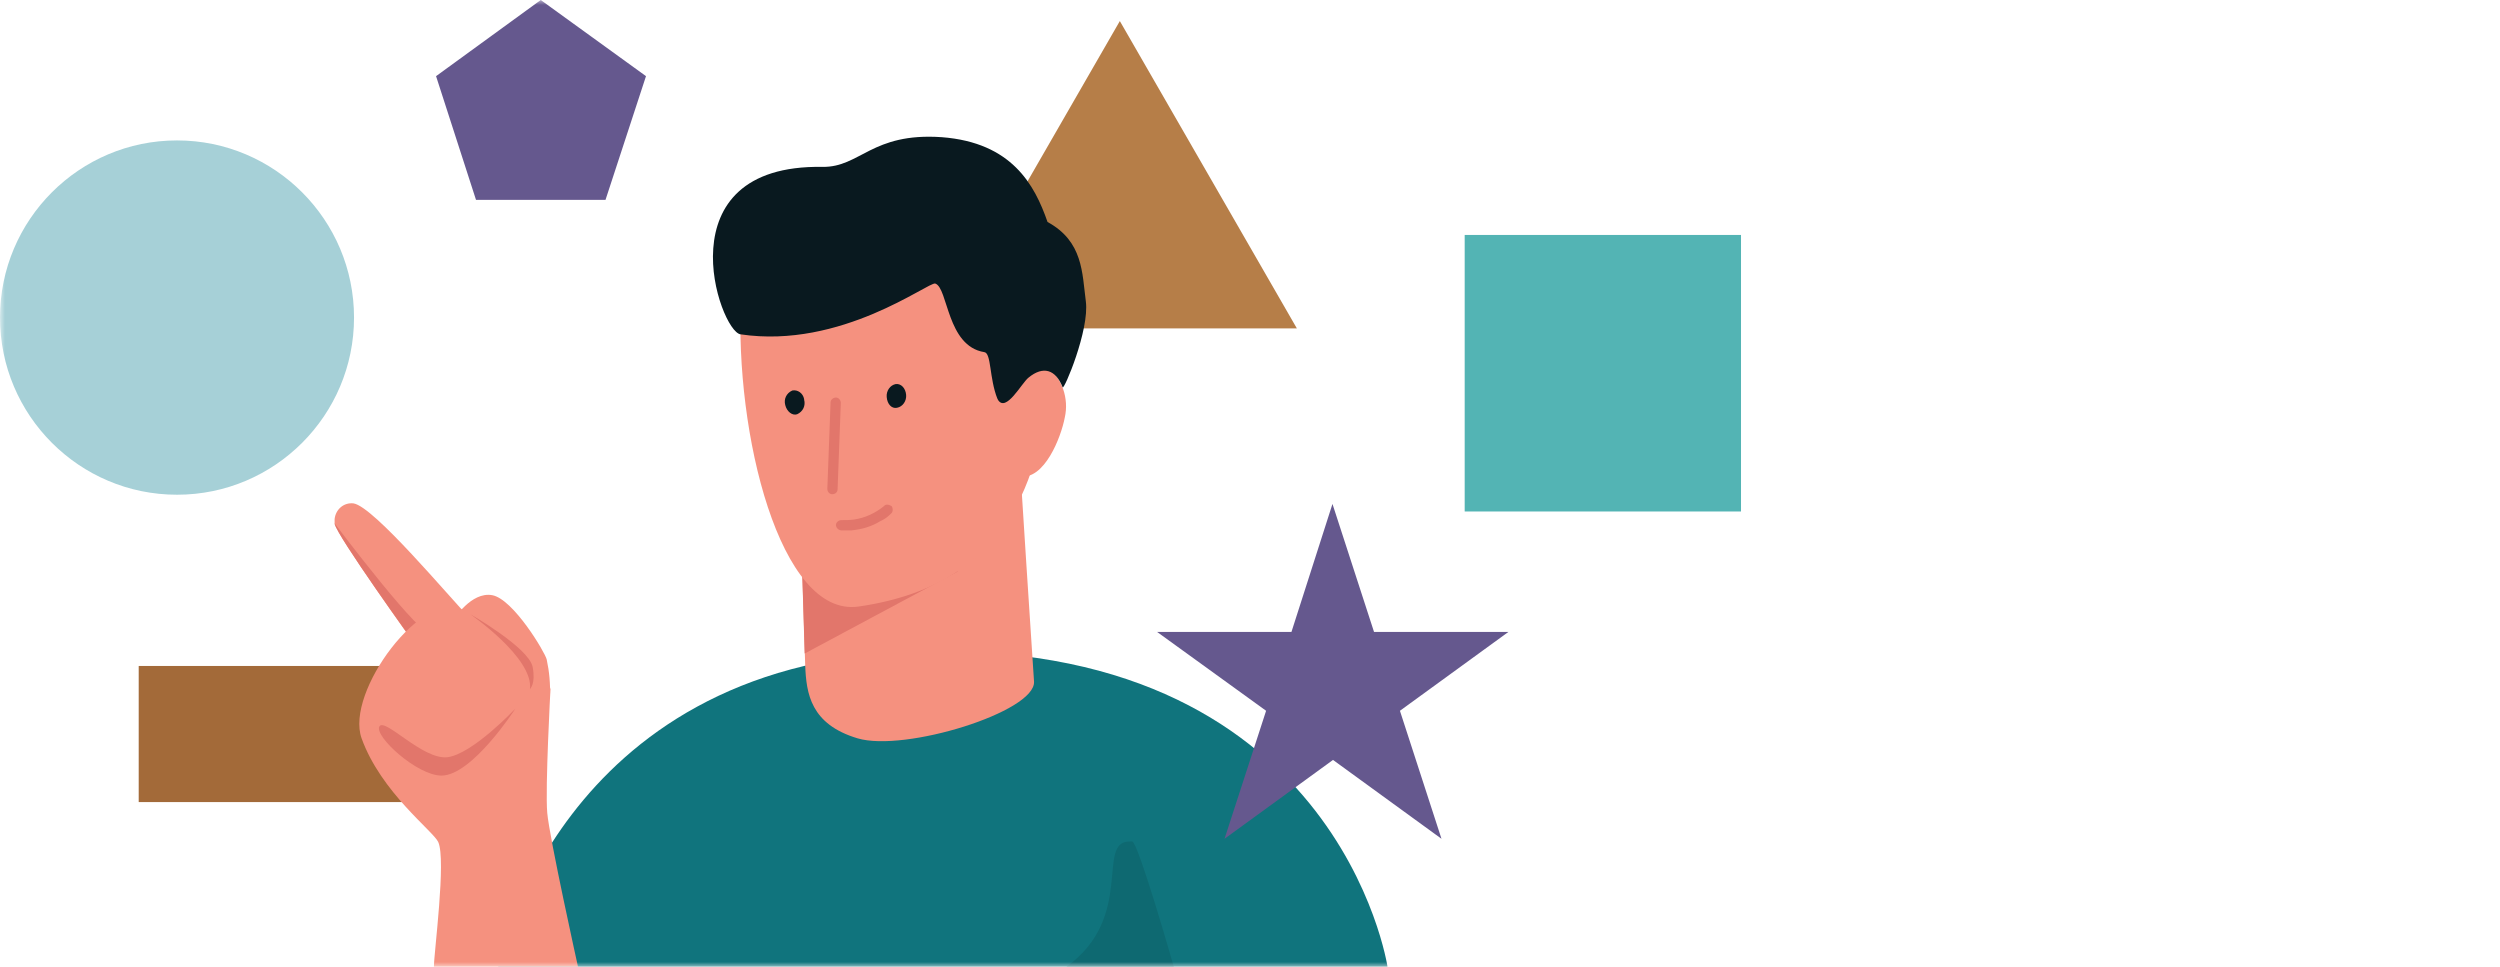 <svg width="256" height="99" viewBox="0 0 256 99" fill="none" xmlns="http://www.w3.org/2000/svg">
<path d="M42.111 68.195H14.203V82.133H42.111V68.195Z" fill="#A36A39"/>
<path d="M178.279 24.059H149.984V52.376H178.279V24.059Z" fill="#53B4B4"/>
<path d="M96.545 33.626L114.671 2.156L132.798 33.626H96.545Z" fill="#B67E48"/>
<mask id="mask0_760_17096" style="mask-type:luminance" maskUnits="userSpaceOnUse" x="0" y="0" width="179" height="99">
<path d="M178.224 0H0V99H178.224V0Z" fill="white"/>
</mask>
<g mask="url(#mask0_760_17096)">
<path d="M142.082 98.998C142.082 98.998 136.998 65.04 93.175 66.754C57.088 68.137 51.009 98.998 51.009 98.998H142.082Z" fill="#10747D"/>
<path d="M81.956 52.376L104.503 48.449C104.503 48.449 105.609 65.871 105.885 69.798C106.051 72.895 92.622 77.043 87.814 75.605C83.006 74.167 82.564 71.015 82.453 68.139L81.956 52.376Z" fill="#F5917F"/>
<path d="M81.956 52.375L98.093 58.514L82.398 66.921L81.956 52.375Z" fill="#E2766B"/>
<path d="M87.924 62.109C104.393 59.731 106.659 47.397 107.488 38.106C108.04 32.188 107.046 19.246 94.777 18.693C82.509 18.14 76.43 19.854 75.877 30.584C75.214 44.3 79.856 63.271 87.924 62.109Z" fill="#F5917F"/>
<path d="M104.448 48.782C106.934 49.169 108.648 44.8 109.034 42.753C109.477 40.817 108.758 38.716 107.211 37.499C104.779 35.618 102.9 39.656 103.342 42.919C103.784 46.293 102.348 48.505 104.448 48.782Z" fill="#F5917F"/>
<path d="M85.161 50.607C84.885 50.552 84.719 50.331 84.719 50.054L85.05 41.205C85.05 40.928 85.327 40.707 85.603 40.707C85.879 40.707 86.1 40.984 86.1 41.26L85.769 50.109C85.769 50.386 85.548 50.607 85.216 50.607H85.161Z" fill="#E2766B"/>
<path d="M80.409 41.481C80.243 40.873 80.519 40.264 81.127 39.988C81.68 39.877 82.232 40.264 82.343 40.873V40.928C82.509 41.536 82.232 42.145 81.624 42.421C81.127 42.587 80.575 42.145 80.409 41.481Z" fill="#09191F"/>
<path d="M90.798 40.652C90.743 40.044 91.13 39.435 91.738 39.325C92.29 39.269 92.732 39.767 92.788 40.431C92.843 41.039 92.456 41.647 91.848 41.758C91.296 41.869 90.853 41.371 90.798 40.652Z" fill="#09191F"/>
<path d="M102.182 40.927C103.011 42.309 104.614 39.212 105.332 38.659C106.825 37.442 108.096 37.829 108.814 39.655C108.925 40.042 111.577 33.792 111.19 30.861C110.804 27.929 110.914 24.722 107.267 22.731C105.94 18.914 103.619 14.6 96.435 14.047C89.251 13.55 88.09 17.145 84.222 17.089C67.754 16.813 73.667 33.903 75.822 34.234C86.156 35.783 95.109 28.814 95.772 29.036C97.098 29.478 96.933 35.451 100.801 36.06C101.519 36.17 101.298 38.714 102.127 40.816C102.127 40.816 102.182 40.871 102.182 40.927Z" fill="#09191F"/>
<path d="M90.522 51.822C89.638 52.541 88.588 53.038 87.427 53.204C86.985 53.26 86.598 53.26 86.156 53.26C85.88 53.26 85.603 53.481 85.603 53.758C85.603 54.034 85.825 54.255 86.101 54.31C86.488 54.31 86.819 54.31 87.206 54.31C88.256 54.2 89.251 53.923 90.135 53.37C90.19 53.315 90.301 53.315 90.356 53.26C90.688 53.094 90.964 52.873 91.24 52.596C91.461 52.43 91.461 52.043 91.296 51.822C91.019 51.656 90.688 51.6 90.522 51.822Z" fill="#E2766B"/>
<path d="M120.198 98.999H109.2C116.274 93.911 112.184 86.168 115.666 86.168C115.721 86.168 115.832 86.168 115.942 86.168C116.55 86.223 120.198 98.999 120.198 98.999Z" fill="#0E6971"/>
<path d="M48.135 63.327C45.98 61.114 38.298 51.878 36.198 51.546C35.203 51.436 34.374 52.155 34.264 53.15C34.264 53.316 34.264 53.482 34.264 53.648C34.54 54.92 42.443 65.926 42.443 65.926L47.803 63.548" fill="#F5917F"/>
<path d="M44.045 64.6L42.443 65.872C42.443 65.872 34.485 54.866 34.264 53.594C34.264 53.594 43.714 66.148 44.045 64.6Z" fill="#E2766B"/>
<path d="M56.313 71.399C56.369 70.072 56.258 68.8 55.982 67.528C55.816 66.809 52.556 61.333 50.4 60.946C48.245 60.559 46.477 63.435 46.477 63.435L56.313 71.399Z" fill="#F5917F"/>
<path d="M56.038 83.236C56.259 85.78 59.188 98.999 59.188 98.999H44.433C44.433 97.561 45.704 88.048 44.875 86.223C44.377 85.116 39.017 81.134 37.027 75.604C35.314 70.847 43.383 60.117 47.417 62.496C47.914 62.772 55.375 66.423 56.369 70.571C56.369 70.571 55.817 80.692 56.038 83.236Z" fill="#F5917F"/>
<path d="M38.85 74.388C39.403 73.447 43.271 77.817 45.813 77.54C48.411 77.208 52.776 72.562 52.776 72.562C52.776 72.562 48.355 79.421 45.205 79.421C42.718 79.421 38.297 75.383 38.85 74.388Z" fill="#E2766B"/>
<path d="M54.545 68.303C54.158 66.312 48.135 62.883 48.135 62.883C48.135 62.883 54.656 67.363 54.269 70.57C54.269 70.515 54.877 70.073 54.545 68.303Z" fill="#E2766B"/>
</g>
<mask id="mask1_760_17096" style="mask-type:luminance" maskUnits="userSpaceOnUse" x="0" y="0" width="179" height="99">
<path d="M178.224 0H0V99H178.224V0Z" fill="white"/>
</mask>
<g mask="url(#mask1_760_17096)">
<path d="M36.253 32.52C36.253 22.509 28.129 14.379 18.126 14.379C8.124 14.379 0 22.509 0 32.52C0 42.53 8.124 50.66 18.126 50.66C28.129 50.66 36.253 42.53 36.253 32.52Z" fill="#A6D0D7"/>
</g>
<mask id="mask2_760_17096" style="mask-type:luminance" maskUnits="userSpaceOnUse" x="0" y="0" width="179" height="99">
<path d="M178.224 0H0V99H178.224V0Z" fill="white"/>
</mask>
<g mask="url(#mask2_760_17096)">
<path d="M48.742 20.464L44.652 7.798L55.373 0L66.15 7.798L62.005 20.464H48.742Z" fill="#65588E"/>
<path d="M136.445 51.602L140.7 64.709H154.461L143.353 72.784L147.608 85.892L136.5 77.817L125.392 85.892L129.648 72.784L118.484 64.709H132.245L136.445 51.602Z" fill="#65588E"/>
</g>
</svg>
